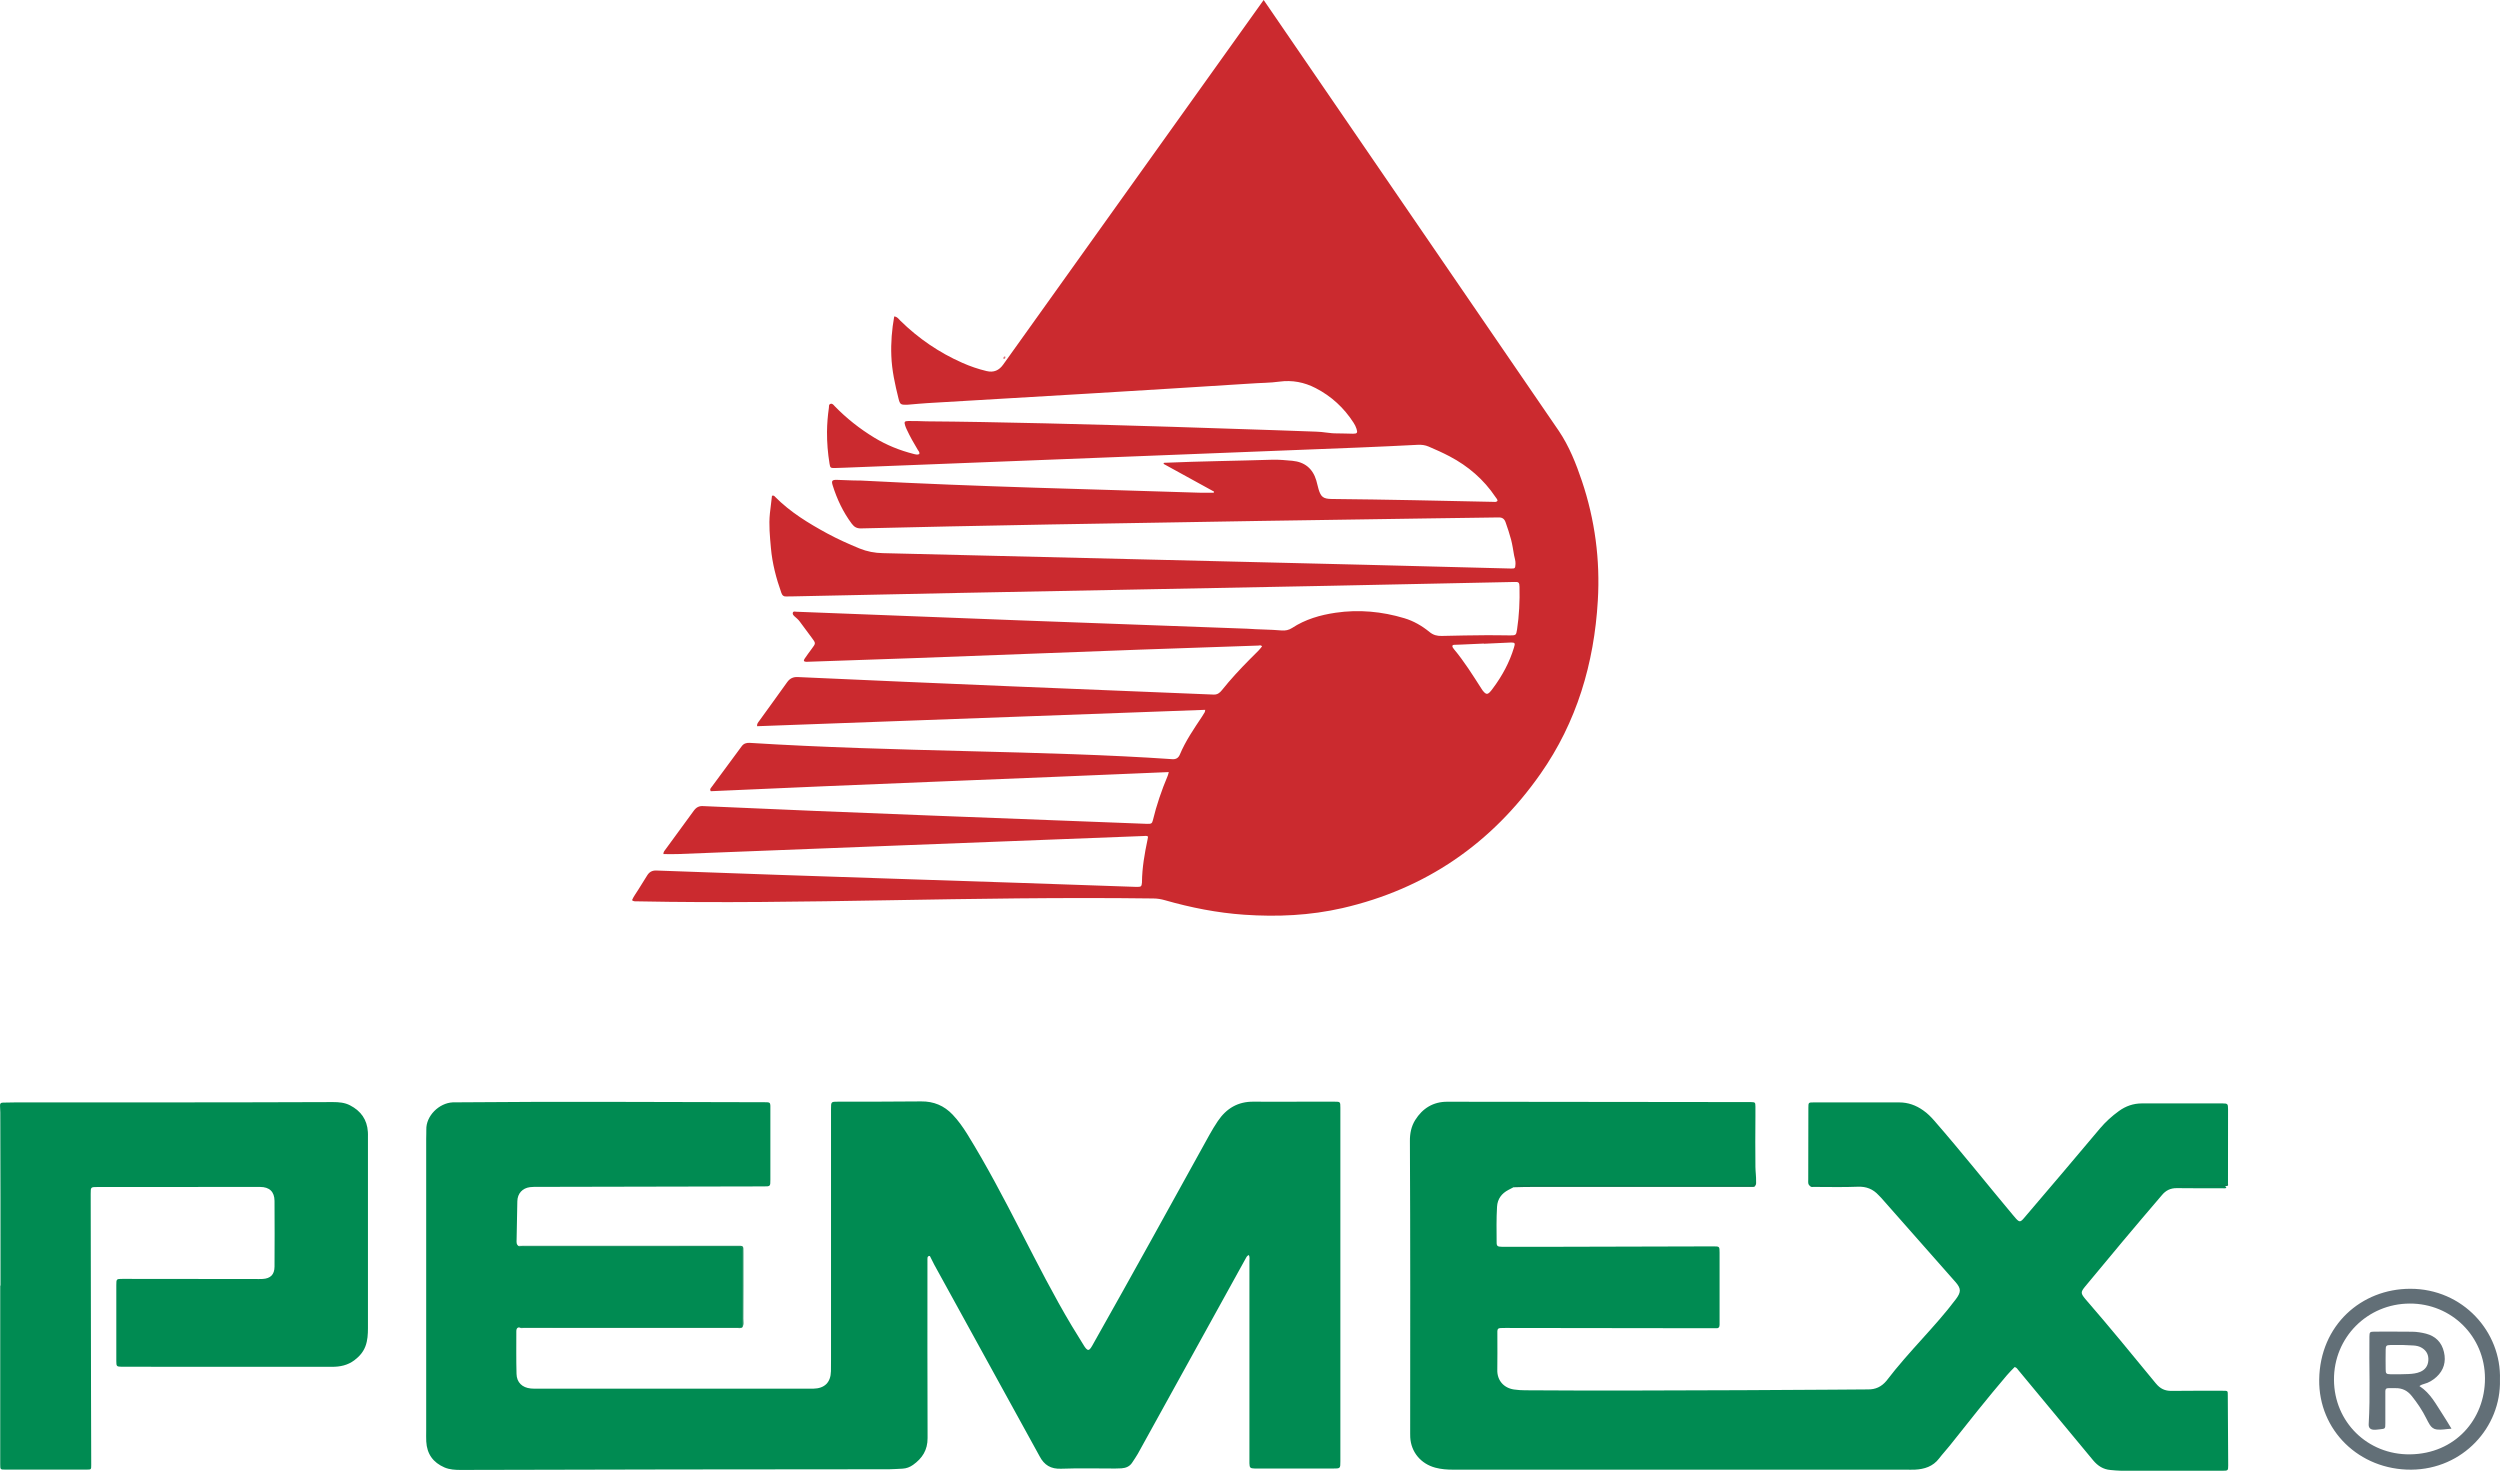 <?xml version="1.0" encoding="UTF-8" standalone="no"?> <svg xmlns:dc="http://purl.org/dc/elements/1.1/" xmlns:cc="http://creativecommons.org/ns#" xmlns:rdf="http://www.w3.org/1999/02/22-rdf-syntax-ns#" xmlns:svg="http://www.w3.org/2000/svg" xmlns="http://www.w3.org/2000/svg" version="1.0" id="Capa_1" x="0px" y="0px" viewBox="0 0 4661.089 2742.087" xml:space="preserve" width="4661.089" height="2742.087"><defs id="defs100"></defs><path id="path59" style="fill:#cb2a2f;stroke-width:1.247" d="m 2356.021,0 c -144.55,202.03 -324.97,455.066 -485.605,679.725 -7.73,10.847 -17.578,15.335 -31.043,12.094 -15.584,-3.74 -30.546,-8.851 -45.133,-15.334 -43.262,-19.075 -81.786,-45.382 -115.572,-78.545 -3.117,-3.117 -5.736,-7.482 -11.471,-7.98 -4.364,24.561 -6.359,48.873 -5.361,73.559 0.997,27.054 6.857,53.236 13.34,79.418 2.743,11.096 4.114,11.968 15.709,11.719 1.995,-0.125 3.99,-0.373 5.984,-0.498 10.971,-0.873 21.818,-1.996 32.789,-2.619 197.485,-11.56 398.264,-23.34 602.053,-36.404 17.953,-1.371 35.906,-1.122 53.734,-3.615 23.813,-3.242 46.38,1.122 67.574,12.094 29.299,15.086 52.736,36.777 70.564,64.455 2.369,3.615 4.365,7.481 5.611,11.596 2.244,7.231 1.247,8.976 -6.482,8.976 -9.974,0 -19.948,-0.748 -29.922,-0.623 -13.34,0.249 -26.183,-3.118 -39.523,-3.242 0,0 -470.14,-17.483 -725.854,-19.199 -11.345,-0.374 -22.565,-0.748 -33.91,-0.623 -7.231,0.125 -8.103,1.62 -5.859,8.602 0.748,2.494 1.87,4.987 2.992,7.356 5.984,12.966 13.089,25.434 20.445,37.652 1.496,2.494 4.114,4.613 2.742,8.104 -3.491,1.621 -7.105,0.5 -10.596,-0.373 -25.932,-6.608 -50.368,-16.458 -73.309,-30.422 -27.179,-16.582 -51.864,-36.03 -73.932,-58.846 -1.995,-2.119 -3.866,-4.988 -7.357,-4.115 -3.865,1.122 -2.866,4.862 -3.24,7.605 -2.119,14.711 -3.368,29.674 -3.492,44.635 -0.125,20.073 1.497,39.895 4.738,59.594 1.247,7.481 1.87,7.978 9.725,7.854 6.358,-0.125 12.593,-0.374 18.951,-0.623 299.455,-11.894 634.641,-24.578 957.498,-37.527 36.904,-1.496 73.682,-3.241 110.586,-5.111 7.231,-0.374 13.839,0.5 20.447,3.367 13.091,5.61 26.181,11.47 38.773,18.078 34.784,18.327 63.708,43.136 85.65,75.926 1.621,2.369 3.865,4.488 3.74,7.231 -2.743,2.743 -5.485,1.746 -8.104,1.746 -97.679,-2.087 -195.832,-4.331 -301.213,-5.361 -15.335,-0.249 -19.947,-3.616 -24.311,-18.203 -1.621,-5.361 -2.619,-10.971 -4.24,-16.332 -6.608,-22.192 -21.568,-34.41 -44.508,-36.654 -12.467,-1.122 -25.061,-2.368 -37.777,-1.994 -64.64,2.07 -131.801,2.713 -201.848,5.734 -0.249,0.623 -0.374,1.373 -0.623,1.996 31.293,17.205 62.711,34.533 94.129,51.738 -0.125,0.623 -0.373,1.373 -0.498,1.996 -9.101,0 -18.203,0.374 -27.305,0 -203.125,-6.642 -403.748,-10.691 -631.725,-22.691 -14.587,0.249 -29.298,-0.997 -43.885,-1.246 -8.727,-0.125 -10.224,1.869 -7.731,9.973 8.104,25.932 19.451,50.12 35.783,71.938 4.738,6.234 9.599,8.853 17.578,8.604 394.798,-9.807 1187.896,-20.447 1187.896,-20.447 7.231,-0.249 11.096,2.494 13.465,9.102 3.74,10.722 7.355,21.32 10.223,32.291 2.494,9.6 3.866,19.45 5.611,29.299 0.997,5.236 2.868,10.098 2.619,15.584 -0.499,8.727 -0.499,9.226 -8.976,8.977 -349.556,-9.4 -756.179,-18.338 -1170.318,-28.676 -15.21,-0.249 -29.798,-2.992 -43.762,-8.727 -20.571,-8.478 -40.893,-17.58 -60.467,-28.178 -34.784,-18.951 -68.57,-39.522 -96.746,-67.947 -1.247,-1.247 -2.494,-3.366 -5.984,-2.119 -1.247,10.597 -2.743,21.693 -3.865,32.789 -2.244,21.569 -10e-4,43.013 1.869,64.332 2.494,28.8 9.85,56.852 19.574,84.156 1.745,4.987 4.738,6.857 9.725,6.482 2.992,-0.249 5.984,-4e-4 8.977,-0.125 398.023,-8.824 899.594,-17.084 1348.103,-26.93 7.854,-0.374 9.225,0.998 9.35,9.226 0.623,26.68 -0.622,53.235 -4.611,79.541 -1.621,10.473 -2.244,10.848 -12.717,10.848 -14.338,0 -28.551,-0.5 -42.889,-0.375 -28.301,0.249 -56.478,0.625 -84.779,1.373 -8.727,0.249 -15.833,-1.623 -22.814,-7.357 -13.963,-11.47 -29.797,-20.57 -46.877,-25.682 -41.891,-12.592 -84.655,-16.583 -128.166,-10.225 -28.8,4.239 -56.477,12.218 -81.162,28.426 -6.234,3.99 -12.468,5.237 -19.824,4.613 -21.07,-1.87 -42.389,-1.62 -63.584,-3.24 -280.842,-10.05 -568.579,-20.836 -841.053,-31.668 -2.119,-0.125 -5.111,-1.247 -6.232,1.371 -1.247,2.743 0.872,5.237 2.742,6.982 3.366,3.117 7.107,5.86 9.85,9.725 7.356,10.223 14.959,20.321 22.564,30.42 7.73,10.348 7.73,10.224 0,20.572 -4.488,6.109 -9.101,12.218 -13.34,18.576 -2.494,3.74 -1.372,5.36 2.867,5.734 1.371,0 2.619,-0.125 3.99,-0.125 261.186,-8.223 541.157,-20.643 839.059,-30.17 2.119,-0.125 4.614,-1.496 6.982,1.496 -2.119,2.618 -4.239,5.485 -6.732,7.979 -5.361,5.486 -10.848,10.721 -16.209,16.207 -18.327,18.452 -35.906,37.403 -52.113,57.725 -3.865,4.862 -8.354,8.228 -15.086,7.979 -231.166,-9.325 -515.132,-20.743 -775.1,-32.664 -8.976,-0.499 -15.211,2.494 -20.322,9.725 -17.08,24.062 -34.535,47.875 -51.865,71.938 -1.745,2.618 -4.612,4.861 -3.988,9.973 278.398,-10.099 556.67,-20.446 835.441,-30.545 -0.499,2.494 -0.374,3.617 -0.873,4.365 -1.621,2.868 -3.366,5.734 -5.236,8.476 -15.086,22.691 -30.545,45.133 -41.143,70.441 -2.618,6.358 -7.231,9.225 -14.088,8.727 -238.402,-16.451 -514.727,-13.239 -788.189,-30.42 -6.109,-0.249 -10.973,1.246 -14.713,6.357 -18.576,25.433 -37.527,50.744 -56.228,76.178 -1.496,1.995 -3.865,3.988 -1.371,7.604 284.008,-12.966 568.515,-23.314 853.894,-35.656 -0.873,3.117 -1.246,5.112 -1.994,6.857 -11.345,26.93 -20.821,54.608 -27.678,83.033 -1.496,6.234 -3.241,6.857 -11.221,6.607 -245.154,-9.648 -550.771,-20.503 -826.467,-33.039 -8.353,-0.748 -13.713,2.244 -18.451,8.851 -17.08,23.688 -34.535,47.128 -51.74,70.816 -2.119,2.868 -4.863,5.486 -4.738,9.725 9.101,0 17.955,0.374 26.807,0 282.346,-10.729 557.282,-21.971 868.856,-33.662 2.618,-0.125 5.36,-0.874 7.979,1.121 -0.374,1.87 -0.624,3.866 -0.998,5.736 -5.486,26.057 -10.098,52.238 -10.348,78.918 v 0.998 c -0.748,7.231 -1.497,7.979 -8.479,8.104 -1.621,0.125 -3.366,-0.125 -4.986,-0.125 -269.298,-9.658 -598.663,-19.438 -892.045,-30.42 -7.979,-0.249 -13.216,2.867 -17.205,9.475 -5.236,8.727 -10.971,17.33 -16.332,26.182 -3.865,6.483 -8.726,12.468 -11.719,19.574 3.366,3.117 7.23,2.119 10.721,2.244 309.742,6.226 614.849,-9.803 961.24,-5.361 7.356,0 14.462,1.247 21.568,3.242 48.374,13.839 97.495,23.562 147.738,27.053 61.714,4.239 122.804,1.497 183.272,-12.342 155.469,-35.782 278.148,-120.435 369.16,-250.221 67.698,-96.498 100.114,-205.963 106.971,-323.156 4.488,-76.051 -5.36,-150.607 -29.672,-222.918 -10.971,-32.54 -23.564,-64.333 -42.764,-93.008 z m 462.498,1197.934 c 6.286,0.061 6.558,1.792 4.158,9.537 -8.353,27.553 -21.817,52.488 -39.022,75.553 -1.995,2.618 -3.866,5.486 -6.234,7.731 -3.74,3.74 -6.482,3.74 -10.223,0 -2.119,-2.119 -3.865,-4.612 -5.361,-7.106 -16.083,-25.06 -31.917,-50.493 -51.117,-73.434 -0.873,-0.997 -1.621,-2.12 -2.244,-3.242 -1.247,-2.618 -0.748,-4.614 2.494,-4.738 4.613,-0.249 9.225,-0.249 13.963,-0.498 13.963,-0.623 27.802,-1.246 41.766,-1.869 v 0.373 c 16.208,-0.748 32.416,-1.621 48.748,-2.244 1.153,-0.047 2.174,-0.071 3.072,-0.062 z"></path><path d="m 968.023,2474.786 c -4.239,0.374 -5.361,3.242 -5.361,6.982 0,26.556 -0.374,53.236 0.374,79.792 0.374,15.958 10.597,25.558 26.431,27.179 3.99,0.374 7.979,0.374 11.969,0.374 h 510.666 3.99 c 21.319,-0.374 32.665,-11.47 33.163,-32.54 0.125,-7.356 0.125,-14.587 0.125,-21.943 v -466.781 c 0,-13.963 0,-13.839 13.465,-13.839 51.49,-0.125 103.106,0.125 154.596,-0.499 23.439,-0.249 42.763,7.854 58.722,24.686 10.348,10.847 18.951,23.065 26.93,35.782 73.691,119.13 128.355,246.262 194.991,357.691 7.356,12.218 14.961,24.436 22.441,36.53 1.247,1.995 2.494,3.99 3.99,5.735 3.491,3.865 5.735,3.865 8.852,-0.249 1.995,-2.618 3.491,-5.61 5.112,-8.478 72.934,-129.287 144.622,-259.323 216.435,-389.358 4.862,-8.727 9.974,-17.205 15.584,-25.558 15.958,-23.688 37.527,-36.654 66.825,-36.28 31.293,0.374 62.462,0 93.755,0 h 56.851 c 10.971,0 11.096,0.125 11.096,11.221 v 659.278 c 0,13.465 0,13.465 -13.839,13.465 h -140.633 -4.987 c -8.727,-0.249 -9.849,-1.371 -10.099,-9.725 -0.125,-2.369 0,-4.613 0,-6.982 v -370.033 c 0,-3.615 0.873,-7.231 -0.997,-11.345 -3.865,1.371 -5.112,4.987 -6.732,7.854 -66.825,120.934 -133.526,241.868 -200.352,362.802 -2.992,5.486 -6.857,10.597 -10.223,15.958 -4.613,7.48 -11.719,10.473 -20.073,11.096 -3.99,0.249 -7.979,0.249 -11.969,0.374 -33.537,0 -67.199,-0.873 -100.737,0.374 -19.2,0.748 -31.418,-6.732 -40.02,-23.065 -65.69,-119.472 -137.268,-249.593 -196.362,-357.067 -2.494,-4.613 -4.613,-9.475 -7.106,-14.088 -0.499,-1.122 -0.873,-2.743 -2.618,-2.494 -1.745,0.374 -2.868,1.745 -2.992,3.366 -0.249,1.995 -0.125,3.99 -0.125,5.984 0,110.087 -0.249,220.05 0.249,330.137 0.125,22.441 -9.849,37.776 -27.179,50.119 -5.86,4.114 -12.218,6.608 -19.449,6.982 -8.353,0.374 -16.582,0.997 -24.935,1.122 -269.339,-0.021 -539.827,0.61 -798.788,1.247 -10.348,0 -20.571,-0.499 -30.296,-4.613 -21.319,-9.226 -32.789,-25.184 -34.036,-48.374 -0.374,-6.608 -0.125,-13.34 -0.125,-19.948 v -544.577 c 0,-5.61 0.374,-11.345 0.249,-16.956 -0.748,-25.433 23.563,-49.62 49.371,-50.867 193.845,-1.817 404.801,-0.496 575.497,-0.249 18.452,0 16.582,-1.496 16.582,16.582 0.125,41.891 0,83.781 0,125.672 v 1.995 c 0,12.717 0,12.717 -12.343,12.717 -140.849,0.45 -294.549,0.594 -420.901,0.873 -4.987,0 -9.974,-0.125 -14.961,0.499 -14.213,1.87 -23.189,11.844 -23.563,26.182 -0.499,23.938 -0.997,47.875 -1.371,71.812 -0.125,4.239 -0.748,8.852 3.615,11.719 3.865,1.746 7.854,0.873 11.844,0.873 h 394.844 c 11.221,0 11.221,0 11.221,11.345 v 129.661 c 0,3.241 0.748,6.608 -0.748,9.849 v 0 c -2.868,1.371 -5.86,0.748 -8.852,0.748 H 977 c -2.992,0 -5.984,0.499 -8.976,-0.748 z" id="path61" style="fill:#008b52;stroke-width:1.247"></path><path d="m 4019.552,2579.387 c 7.854,9.6 16.582,13.963 29.049,13.839 31.543,-0.499 63.21,-0.125 94.752,-0.249 11.096,0 10.099,-0.125 10.223,9.351 0.249,43.262 0.499,86.399 0.748,129.661 0,9.725 -0.374,10.099 -10.099,10.099 h -189.505 c -6.608,0 -13.216,-0.873 -19.823,-1.371 -13.589,-1.122 -23.688,-7.73 -32.166,-17.828 -47.067,-56.7 -95.989,-115.718 -139.386,-168.061 -1.87,-2.244 -3.241,-5.112 -7.106,-6.109 -4.613,4.738 -9.6,9.6 -14.088,14.836 -37.52,44.057 -73.21,89.079 -106.597,131.282 -6.483,8.229 -13.839,15.958 -20.197,24.311 -11.47,15.086 -27.428,20.073 -45.381,20.945 -5.61,0.249 -11.345,0 -16.956,0 h -843.671 c -11.345,0 -22.317,-0.748 -33.413,-3.74 -26.805,-7.231 -45.132,-28.924 -46.628,-56.602 -0.125,-2.369 -0.125,-4.613 -0.125,-6.982 0.125,-181.775 0.374,-363.675 -0.499,-545.45 -0.125,-13.964 2.494,-27.179 9.849,-39.023 13.714,-21.943 33.662,-34.161 59.47,-34.161 195.696,0.321 375.556,0.604 561.408,0.623 h 4.987 c 8.104,0.249 8.353,0.499 8.478,8.478 0.125,5.984 0,11.969 0,17.953 -0.125,31.543 -0.499,63.21 0,94.752 0.125,8.852 1.496,17.828 1.247,26.805 -0.125,2.244 0.623,4.738 -1.122,6.608 -10.348,2.244 -20.821,1.745 -31.293,1.745 -135.147,0 -270.169,0 -405.316,0.125 -4.862,0 -10.099,-1.621 -14.338,2.244 -3.242,1.621 -6.358,3.366 -9.6,4.987 -12.717,6.608 -20.447,16.831 -21.319,31.418 -1.371,22.192 -0.873,44.509 -0.748,66.825 0,6.608 1.87,7.73 9.849,7.854 135.481,0.281 269.432,-0.698 394.844,-0.748 10.722,0 10.971,0.249 10.971,11.345 v 130.659 3.99 c 0,4.364 -1.621,6.982 -6.483,6.608 -2.618,-0.249 -5.361,0 -7.979,0 -128.29,-0.125 -256.58,-0.249 -384.87,-0.499 -16.706,0 -14.961,-0.374 -14.961,15.335 -0.125,20.945 0.374,41.891 -0.125,62.836 -0.499,19.574 12.093,33.662 30.919,36.53 6.982,0.997 13.839,1.496 20.821,1.496 231.245,1.718 639.08,-1.621 639.08,-1.621 14.462,0.249 25.434,-4.987 34.66,-15.958 43.024,-56.316 90.993,-100.882 129.661,-152.477 9.725,-13.091 9.849,-19.574 -0.873,-31.792 -46.005,-52.363 -92.259,-104.602 -138.388,-156.84 -1.496,-1.745 -3.366,-3.241 -4.862,-4.987 -10.473,-11.47 -22.94,-16.457 -38.898,-15.834 -27.179,1.122 -54.483,0.374 -81.786,0.374 -2.494,0 -5.361,0.873 -7.356,-1.745 10.847,-1.995 21.693,-0.748 32.54,-0.873 23.937,-0.249 47.875,-0.125 63.459,-0.125 -26.431,0.748 -61.34,-1.371 -96.124,0.873 -4.114,-3.117 -3.117,-7.73 -3.117,-11.844 0,-44.509 0.125,-89.142 0.249,-133.651 0,-10.099 0.125,-10.223 9.849,-10.223 h 159.583 c 16.582,0 31.293,5.361 44.633,14.836 7.73,5.361 14.338,11.969 20.447,18.951 51.543,59.143 98.859,118.93 146.742,176.04 1.87,2.244 3.74,4.613 5.86,6.857 6.109,6.608 8.229,6.732 14.338,-0.374 48.266,-56.315 96.759,-113.785 142.378,-167.936 10.348,-12.218 22.192,-22.94 35.158,-32.291 12.717,-9.226 26.93,-14.213 42.763,-14.213 h 150.607 c 9.226,0 10.099,0.873 10.099,10.473 0,46.504 -0.125,93.132 -0.125,139.635 -2.992,2.494 -6.483,2.992 -10.223,2.992 h -87.397 c -0.997,0 -2.119,0.125 -2.119,0.125 27.553,0 55.979,0 84.404,0.125 3.491,0 7.231,-1.247 10.597,1.247 0.125,1.122 3.366,2.244 0.249,3.491 -1.496,0.499 -3.241,0.125 -4.987,0.125 -28.55,0 -57.101,0.125 -85.776,-0.249 -11.969,-0.125 -20.821,4.239 -28.301,13.465 -48.291,56.328 -100.136,118.209 -142.752,169.931 -8.478,10.348 -8.478,12.592 0.249,23.189 48.638,56.119 82.483,97.937 131.656,157.588 z" id="path63" style="fill:#008b52;stroke-width:1.247"></path><path d="m 0.925,2396.864 c 0.113,-113.46 -0.117,-217.944 -0.374,-323.031 0,-3.99 -0.249,-7.979 -0.499,-11.969 -0.374,-4.114 1.247,-6.109 5.486,-6.109 7.356,0 14.587,-0.374 21.943,-0.374 211.099,-0.057 399.277,0.129 593.325,-0.623 11.096,0 21.943,0.873 31.917,6.109 20.197,10.473 31.792,26.68 33.163,49.62 0.249,2.992 0.125,5.984 0.125,8.977 v 356.942 c 0,11.345 -0.623,22.566 -4.613,33.413 -4.114,10.971 -11.345,19.2 -20.571,26.182 -12.592,9.475 -26.556,12.343 -42.015,12.343 -129.661,-0.125 -259.322,-0.125 -388.859,-0.125 h -2.992 c -9.475,-0.249 -10.099,-0.748 -10.099,-10.473 v -141.63 c 0,-11.595 0.125,-11.719 11.595,-11.719 82.41,0.125 164.819,0.249 247.354,0.249 4.613,0 9.351,0.125 13.963,-0.125 14.587,-0.873 21.943,-8.104 22.067,-22.815 0.249,-40.893 0.249,-81.786 0,-122.68 -0.125,-17.205 -9.475,-26.057 -26.93,-26.057 -110.593,0.071 -195.399,0.125 -303.208,0.125 -12.592,0 -12.592,0.125 -12.592,12.717 0.125,125.298 0.374,250.595 0.623,375.893 0.125,43.262 0.249,86.399 0.374,129.661 0,8.478 0,8.602 -8.602,8.602 H 9.901 c -9.475,0 -9.475,-0.125 -9.475,-10.099 v -333.005 z" id="path65" style="fill:#008b52;stroke-width:1.247"></path><path id="path67" style="fill:#626f77;stroke-width:1.247" d="m 4493.812,2402.85 c -91.012,0 -168.435,67.697 -169.807,169.307 -1.371,94.503 74.804,168.684 171.801,167.936 95.875,-0.748 167.562,-79.042 165.193,-167.561 2.992,-89.516 -69.318,-169.806 -167.188,-169.682 z m -0.998,27.553 c 78.046,-0.249 140.135,61.464 140.26,139.51 0.125,76.675 -55.979,140.758 -139.885,141.631 -79.168,0.873 -141.257,-60.468 -141.631,-138.889 -0.499,-79.043 62.212,-142.003 141.256,-142.252 z"></path><path d="m 2822.055,2213.593 c 0.125,-2.743 1.496,-4.239 4.364,-4.239 2.992,0 5.984,0 8.976,0 140.882,0 281.764,0 422.646,0.125 6.358,0 12.218,0.125 14.338,-7.979 0.249,2.743 0.374,5.486 0.623,8.229 -0.499,2.369 -2.119,3.117 -4.364,3.241 -2.618,0.125 -5.361,0 -7.979,0 -132.903,0 -265.806,0 -398.709,0 -13.34,-0.125 -26.68,0.249 -39.896,0.623 z" id="path69" style="fill:#077d4e;stroke-width:1.247"></path><path d="m 1383.812,2474.786 c 0,-45.88 -0.125,-91.76 -0.125,-137.64 0,-13.216 0.623,-12.218 -12.592,-12.218 -130.908,0 -261.941,0 -392.849,-0.125 -3.865,0 -7.979,1.496 -11.345,-1.87 3.615,-0.125 7.356,-0.249 10.971,-0.249 131.531,0 263.188,0 394.719,0 14.462,0 13.465,-0.997 13.465,13.465 0,40.893 0.125,81.786 -0.125,122.555 -0.125,5.361 1.621,11.096 -2.119,16.083 z" id="path71" style="fill:#198d5d;stroke-width:1.247"></path><path d="m 968.023,2474.786 c 3.366,-0.125 6.608,-0.374 9.974,-0.374 132.279,0 264.559,0 396.838,0 2.992,0 5.984,0.125 8.976,0.249 -2.868,2.494 -6.358,1.247 -9.6,1.247 -132.529,0.125 -265.058,0.125 -397.586,0 -2.868,0.125 -5.86,0.997 -8.602,-1.122 z" id="path73" style="fill:#198d5d;stroke-width:1.247"></path><path d="m 4149.088,2211.474 c -32.789,0 -65.579,0 -98.368,0 3.117,-3.117 6.483,-2.244 9.725,-2.244 22.94,-0.125 45.88,0 68.695,0 8.229,0 16.582,0.623 24.686,-1.995 1.496,4.738 -2.369,3.74 -4.738,4.239 z" id="path75" style="fill:#077e4e;stroke-width:1.247"></path><path d="m 1874.53,665.886 c -0.125,2.244 -1.122,3.242 -2.868,3.366 -0.374,0 -0.997,-0.748 -0.997,-1.247 0,-1.745 0.997,-2.992 2.618,-3.491 0.873,-0.249 1.247,0.748 1.247,1.371 z" id="path79" style="fill:#dd7679;stroke-width:1.247"></path><path d="m 3943.376,2484.136 c 0,0.125 0,0.249 0,0.499 0,-0.249 0.125,-0.374 0.125,-0.623 0,-0.125 -0.125,0.125 -0.125,0.125 z" id="path81" style="fill:#008b52;stroke-width:1.247"></path><path d="m 3374.487,2211.1 c 1.995,-2.494 4.862,-1.87 7.356,-1.87 31.917,0 63.833,0 95.75,0 1.496,0 3.242,-0.499 4.987,1.87 -36.405,0.125 -72.186,0.125 -108.093,0 0.125,0.125 0,0 0,0 z" id="path85" style="fill:#097a4d;stroke-width:1.247"></path><path id="path89" style="fill:#626f77;stroke-width:1.247" d="m 4462.099,2482.688 c -11.797,-0.016 -23.58,0.016 -35.361,0.078 -8.353,0.125 -8.977,0.871 -9.101,9.225 -0.873,54.483 1.871,108.842 -1.371,163.324 -0.374,6.483 2.867,9.974 9.475,10.348 3.865,0.249 7.854,-0.499 11.844,-0.873 9.475,-0.997 9.725,-0.996 9.725,-10.846 0.125,-13.963 0,-27.927 0,-41.891 0,-5.984 0.125,-11.969 0,-17.953 -0.125,-4.239 1.746,-6.109 5.984,-5.984 4.364,0.125 8.603,0.125 12.967,0 12.467,-0.249 22.317,4.612 30.172,14.461 10.597,13.216 20.072,27.305 27.553,42.516 1.87,3.865 3.988,7.728 6.232,11.344 2.992,4.738 7.356,8.105 12.842,8.729 8.727,1.122 17.329,-0.873 27.553,-1.496 -5.984,-9.849 -10.846,-18.078 -16.082,-26.057 -12.592,-18.951 -22.691,-39.897 -43.637,-53.361 3.491,-2.618 6.11,-3.242 8.604,-3.99 8.852,-2.244 16.457,-6.981 23.189,-13.09 13.714,-12.592 18.077,-28.425 13.963,-46.254 -4.114,-18.078 -15.459,-29.672 -33.537,-34.41 -8.353,-2.119 -16.956,-3.493 -25.559,-3.617 -11.844,-0.125 -23.656,-0.185 -35.453,-0.201 z m 0.039,24.959 c 5.429,-0.017 11.227,0.053 18.707,0.053 4.239,0.249 11.595,0.374 18.826,0.873 5.61,0.374 11.222,1.496 16.084,4.613 8.727,5.486 12.467,13.464 11.719,23.562 -0.748,9.849 -5.734,16.833 -14.711,20.822 -7.106,3.117 -14.836,3.864 -22.316,4.238 -11.221,0.623 -22.567,0.498 -33.912,0.373 -7.356,-0.125 -8.604,-1.246 -8.604,-8.852 -0.125,-12.343 -0.249,-24.56 0,-36.902 0.125,-7.481 1.248,-8.479 8.854,-8.729 1.777,-0.031 3.544,-0.047 5.354,-0.053 z"></path></svg> 
